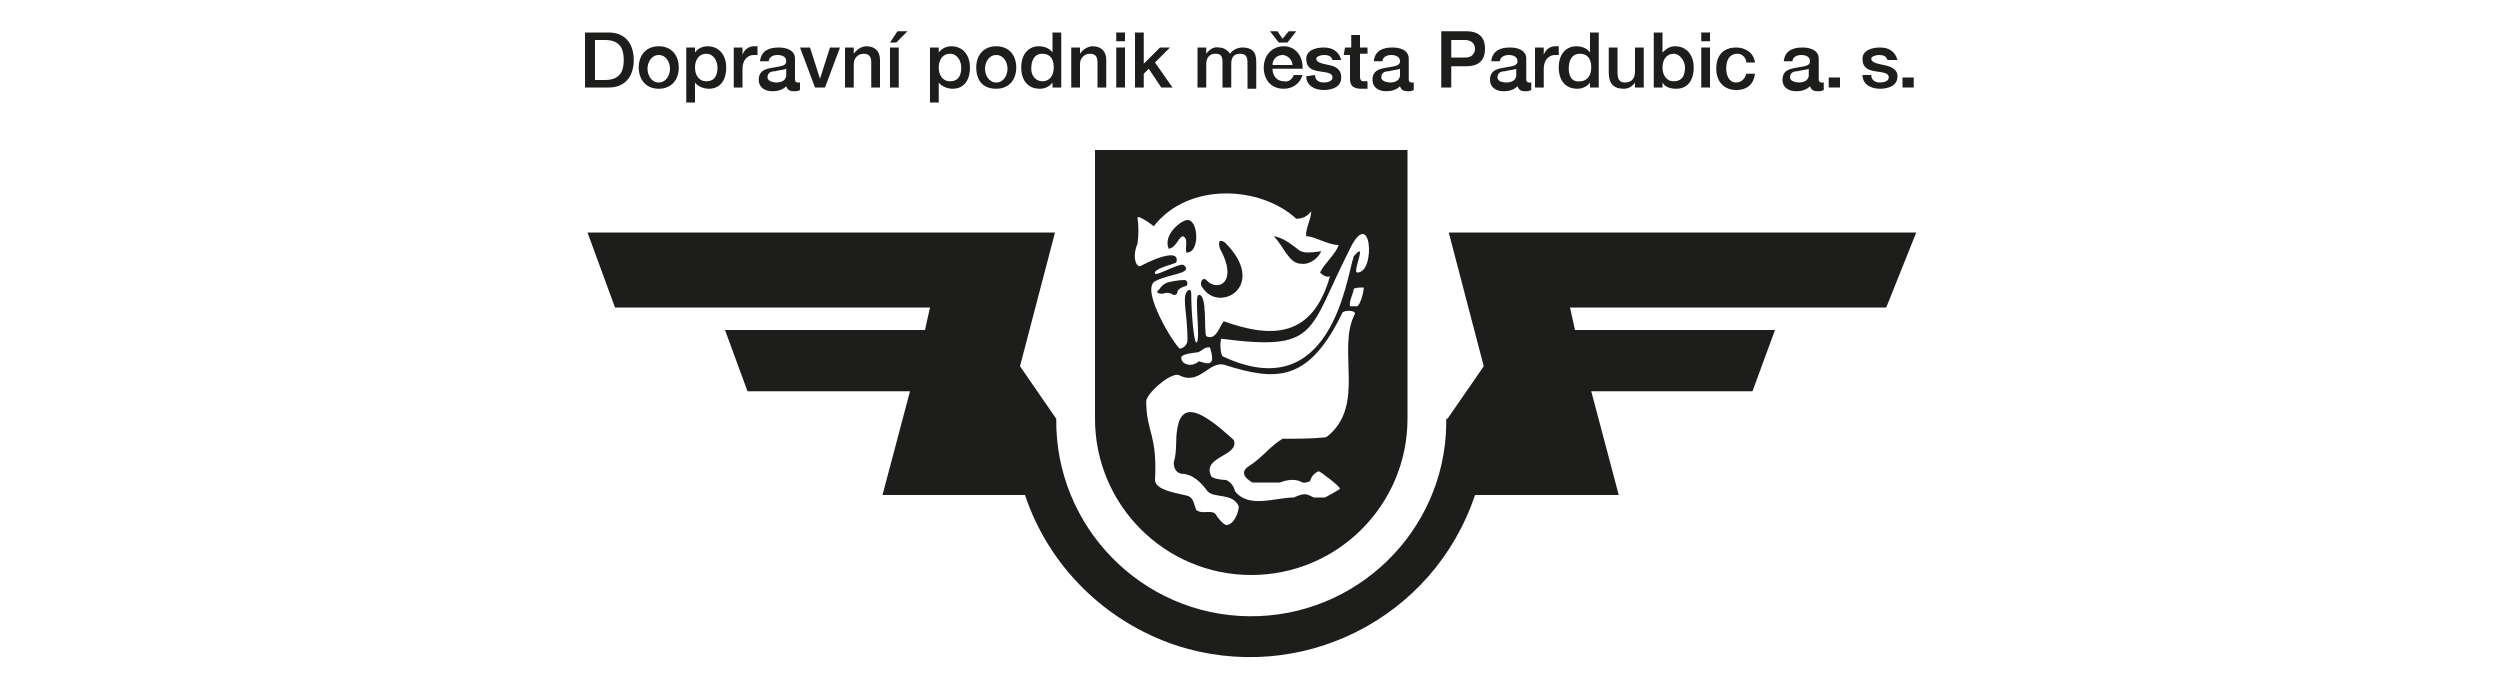 <?xml version="1.0" encoding="utf-8"?>
<!-- Generator: Adobe Illustrator 26.1.0, SVG Export Plug-In . SVG Version: 6.00 Build 0)  -->
<svg version="1.1" id="Vrstva_1" xmlns="http://www.w3.org/2000/svg" xmlns:xlink="http://www.w3.org/1999/xlink" x="0px" y="0px"
	 viewBox="0 0 200 55" style="enable-background:new 0 0 200 55;" xml:space="preserve">
<style type="text/css">
	.st0{fill:#1D1D1B;}
	.st1{fill-rule:evenodd;clip-rule:evenodd;fill:#1D1D1B;}
	.st2{fill:none;}
</style>
<g>
	<path class="st1" d="M150.9,24.6h-25.3l0.4,1.8h16l-1.8,4.9h-12.9l2.2,8.3H118c-3.3,9.9-14,15.3-24,12c-5.6-1.9-10.1-6.3-12-12l0,0
		H70.6l2.2-8.3h-13l-1.8-4.9h16l0.4-1.8H49.2l-2.2-6h37.4l-2.8,10.7l2.9,4.2c-0.1,8.6,6.8,15.7,15.4,15.8
		c8.6,0.1,15.7-6.8,15.8-15.4c0-0.1,0-0.3,0-0.4h0.1l2.9-4.2l-2.8-10.7h37.4L150.9,24.6z"/>
	<g>
		<path class="st1" d="M94.9,20.2L94.9,20.2c1.1,0.1,1-2.6,0.1-2.6c-0.5,0-2,1.2-1.5,2.3c0.6-0.1,0.7-0.8,1.1-1
			C95.1,19,94.8,19.8,94.9,20.2z"/>
		<path class="st1" d="M96.2,23c1.3,2.1,5.3-0.1,1.8-3.6c-0.6-0.4-0.5,0.2-0.4,0.5c1.5,2.7-0.2,3.5-1.1,2.5
			C96.2,22.1,95.9,22.7,96.2,23L96.2,23z"/>
		<path class="st1" d="M93,23.5c0.3-0.1,0.5-0.1,0.7,0c0.1,0,0.1,0.1,0.2,0.1c0.2,0,0.3-0.1,0.3-0.3c0.1-0.2,0.3-0.3,0.6-0.4
			c0.1,0,0.2-0.1,0.2-0.2c0-0.1-0.1-0.3-0.2-0.3c-0.5,0-1,0.1-1.4,0.2c-0.3,0.1-0.5,0.3-0.7,0.6v0C92.4,23.4,92.7,23.5,93,23.5z"/>
		<path class="st1" d="M104.1,21.1c0.7,0.1,1.4-0.5,1.6-1c-0.8,0.1-1.4,0.2-1.8-0.1c-0.4-0.3-1.2-1-2-1.1
			C102.7,19.7,103.1,21.1,104.1,21.1z"/>
		<path class="st1" d="M87.6,12v21.5c0,6.9,5.6,12.5,12.5,12.5c6.9,0,12.5-5.6,12.5-12.5V12H87.6z M94.7,21.2
			c-0.3-0.2-2.2,0.9-2.3,0.7c-0.2-0.4,1.6-0.8,1.7-0.9c0.3-0.9-1-0.7-2.9,0.3c-0.4,0-0.6-0.9-0.2-1.8c0.1-0.7,0.1-1.4,0-2.1
			c0.1-0.2,1.2,0.6,1.3,0.7c2.8-3.6,8.6-3.2,11.4-0.6c0.5,0,0.9-0.2,1.2-0.6c0,0.6-0.5,1.5-0.4,2c0.7,0,1.7,0.7,2.6,0.7
			c-0.3,0.8-1.1,1.4-1.5,2.2c0.3,0.3,0.6,0.4,0.8,0.3c-1.4,4.9-4.6,5-8.5,3.6c-0.3,0.3-0.6,1.6-1.4,1.2c-0.2-0.4,0.1-3.4-0.6-3.3
			c-0.4-0.1,0.2,3.8-0.2,3.8c-0.2-0.1-0.4-2.4-0.4-3.9c0-0.4-0.2-0.4-0.4-0.1c-0.3,0.6,0.1,1.8,0.1,3.8c0,0.3-0.2,0.6-0.6,0.7
			c-0.4-0.2-3.2-4.7-2-5.4v0C93.5,21.9,95.5,21.9,94.7,21.2z M95.9,28.9L95.9,28.9c-0.5,0.5-1.4,0.3-1.4-0.3c0-0.3,1.2-0.4,1.2-0.4
			c0.4,0,0.6-0.5,1.1-0.4C97.3,29.4,96.6,29.1,95.9,28.9z M106.2,34.9c0,0-0.1,0.1-0.3,0.1c-1.1,0.1-2.2,0.1-3.3,0.1
			c-1,0.6-1.6,1.5-2.7,2.2c-0.5,0.3-0.6,0.8,0.3,1.3h2.2c0.5-0.2,1.1-0.3,1.6-0.1c0.3,0.2,0.5,0.1,0.8,0c0.1-0.4,0.4-0.7,0.7-0.8
			c0.1,0,1.7,1.2,1.7,1.4c-0.1,0.1-1,0.6-1.2,0.7h-0.9c-0.6-0.3-0.7-0.4-1.6,0c-1.5,0-3.6,0.9-4.7-0.5c-0.1-0.4-0.3-0.7-0.7-0.9
			c-0.3,0-1.1-0.1-1.2-0.3c-0.8-1.6,2.3-1.6,1.8-2.9c-2.4-2.2-4.1-3.2-4.5-1c-0.2,1,0,1.8-0.3,2.8c0,0.5,0.2,0.8,0.6,0.9
			c0.9,0,1.6,0.7,2.1,1.4c0.6,0.6,2,0.1,2.5,1.2c0,0.5-0.4,1.5-1,1.5c-0.2,0-0.8-0.7-0.8-0.8v0c-0.3-0.5-1.1,0-1.6-0.4
			c-0.2-0.5-0.2-0.9-0.6-1.1c-0.5-0.2-2.7-0.4-2.7-1.3c0.2-3.7-0.7-3.8-0.7-6.3c0-0.6,1.9-2.3,2.6-2.1c1.7,0.9,2.4-1.2,3.7-0.8
			c4.1,1.3,6.7,1.4,9.4-4.2c0.2-0.2,1-0.2,1,0.1C106.9,27.9,109.3,32.4,106.2,34.9z M108.6,24.5c-0.1,0-0.4,0-0.6,0l0,0
			c-0.1-0.4,0.3-1.1,0.3-1.4c0.2-0.1,0.5-0.1,0.8-0.1C109.1,23.3,108.9,24.2,108.6,24.5z M108.6,21.8c-0.5,0.1,0.9-2.7-0.3-1.3
			c-0.6,1.8-1.8,12.1-10.5,8v0c-0.2-0.3-0.2-1.2-0.1-1.4c7.8,1,6.9-0.5,10.2-7C109.7,16.2,110.1,21.8,108.6,21.8z"/>
	</g>
	<path class="st1" d="M46.8,7h1.9c1.4,0,2-1,2-2.2s-0.6-2.2-2-2.2h-1.9V7z M47.6,3.2h0.8c1.2,0,1.5,0.7,1.5,1.6s-0.3,1.6-1.5,1.6
		h-0.8V3.2z"/>
	<path class="st1" d="M52.7,7.1c1,0,1.6-0.7,1.6-1.7s-0.6-1.7-1.6-1.7c-1,0-1.6,0.7-1.6,1.7S51.7,7.1,52.7,7.1 M52.7,6.6
		c-0.6,0-0.9-0.6-0.9-1.1s0.3-1.1,0.9-1.1c0.6,0,0.9,0.6,0.9,1.1S53.3,6.6,52.7,6.6z"/>
	<path class="st1" d="M54.9,8.2h0.7V6.6l0,0c0.2,0.3,0.7,0.5,1.1,0.5c1,0,1.4-0.8,1.4-1.7c0-0.9-0.5-1.7-1.5-1.7
		c-0.4,0-0.8,0.2-1,0.5l0,0V3.8h-0.7V8.2z M57.4,5.4c0,0.6-0.2,1.1-0.9,1.1c-0.6,0-0.9-0.5-0.9-1.1s0.3-1.1,0.9-1.1
		C57.1,4.3,57.4,4.9,57.4,5.4z"/>
	<path class="st1" d="M58.7,3.8h0.7v0.6l0,0c0.1-0.4,0.5-0.7,0.9-0.7c0.1,0,0.2,0,0.3,0v0.7c-0.1,0-0.2,0-0.3,0
		c-0.5,0-0.9,0.4-0.9,1.1v1.5h-0.7C58.7,7.1,58.7,3.8,58.7,3.8z"/>
	<path class="st1" d="M63.6,4.7c0-0.7-0.7-0.9-1.3-0.9c-0.7,0-1.4,0.2-1.5,1.1h0.7c0-0.3,0.3-0.5,0.7-0.5c0.3,0,0.7,0.1,0.7,0.5
		c0,0.4-0.5,0.4-1,0.5c-0.6,0.1-1.2,0.2-1.2,1c0,0.6,0.5,0.9,1.1,0.9c0.4,0,0.8-0.1,1.1-0.4c0.1,0.3,0.3,0.4,0.6,0.4
		c0.2,0,0.3,0,0.5-0.1V6.6c-0.1,0-0.1,0-0.2,0c-0.1,0-0.2-0.1-0.2-0.2L63.6,4.7z M62.9,6c0,0.5-0.5,0.6-0.8,0.6
		c-0.2,0-0.7-0.1-0.7-0.4c0-0.4,0.3-0.5,0.6-0.5c0.3-0.1,0.7-0.1,0.9-0.2V6z"/>
	<polygon class="st1" points="64,3.8 64.8,3.8 65.6,6.3 65.6,6.3 66.4,3.8 67.2,3.8 66,7 65.2,7 	"/>
	<path class="st1" d="M67.6,3.8h0.7v0.5l0,0c0.2-0.3,0.6-0.6,1-0.6c0.7,0,1.1,0.4,1.1,1.1V7h-0.7V5c0-0.5-0.2-0.7-0.6-0.7
		c-0.5,0-0.8,0.4-0.8,0.8v0v1.9h-0.7C67.6,7.1,67.6,3.8,67.6,3.8z"/>
	<path class="st1" d="M71.8,2.5h0.8l-0.9,0.9h-0.5L71.8,2.5z M71.2,7V3.8h0.7V7H71.2z"/>
	<path class="st1" d="M74.4,8.2h0.7V6.6l0,0c0.2,0.3,0.7,0.5,1.1,0.5c1,0,1.4-0.8,1.4-1.7c0-0.9-0.5-1.7-1.5-1.7
		c-0.4,0-0.8,0.2-1,0.5l0,0V3.8h-0.7V8.2z M76.9,5.4c0,0.6-0.2,1.1-0.9,1.1c-0.6,0-0.9-0.5-0.9-1.1s0.3-1.1,0.9-1.1
		S76.9,4.9,76.9,5.4L76.9,5.4z"/>
	<path class="st1" d="M79.7,7.1c1,0,1.6-0.7,1.6-1.7s-0.6-1.7-1.6-1.7s-1.6,0.7-1.6,1.7S78.6,7.1,79.7,7.1 M79.7,6.6
		c-0.6,0-0.9-0.6-0.9-1.1s0.3-1.1,0.9-1.1s0.9,0.6,0.9,1.1S80.3,6.6,79.7,6.6z"/>
	<path class="st1" d="M84.9,2.6h-0.7v1.6h0c-0.2-0.3-0.6-0.5-1.1-0.5c-0.7,0-1.4,0.5-1.4,1.7c0,1,0.5,1.7,1.5,1.7
		c0.4,0,0.8-0.2,1-0.5h0V7h0.7L84.9,2.6z M82.5,5.5c0-0.6,0.2-1.2,0.9-1.2c0.6,0,0.9,0.4,0.9,1.1c0,0.6-0.3,1.1-0.9,1.1
		S82.5,6,82.5,5.5z"/>
	<path class="st1" d="M85.7,3.8h0.7v0.5l0,0c0.2-0.3,0.6-0.6,1-0.6c0.7,0,1.1,0.4,1.1,1.1V7h-0.7V5c0-0.5-0.2-0.7-0.6-0.7
		c-0.5,0-0.8,0.4-0.8,0.8v0v1.9h-0.7L85.7,3.8L85.7,3.8z"/>
	<path class="st1" d="M89.3,2.6H90v0.7h-0.7V2.6z M89.3,3.8H90V7h-0.7V3.8z"/>
	<polygon class="st1" points="90.8,2.6 91.5,2.6 91.5,5.1 92.8,3.8 93.6,3.8 92.4,5 93.8,7 92.9,7 91.9,5.5 91.5,5.9 91.5,7 90.8,7 
			"/>
	<path class="st1" d="M95.8,3.8h0.7v0.5h0c0.2-0.3,0.6-0.6,1-0.5c0.4,0,0.7,0.2,0.9,0.5c0.2-0.3,0.6-0.5,1-0.5
		c0.7,0,1.1,0.3,1.1,1.1v2.2h-0.7V5.2c0-0.5,0-0.9-0.6-0.9c-0.5,0-0.7,0.3-0.7,0.8V7h-0.7V5c0-0.5-0.1-0.7-0.6-0.7
		c-0.4,0-0.7,0.3-0.7,0.8v1.9h-0.7L95.8,3.8z"/>
	<path class="st1" d="M104.2,5.6c0.1-1-0.5-1.9-1.5-1.9c-1,0-1.6,0.8-1.6,1.7c0,1,0.6,1.7,1.6,1.7c0.7,0,1.3-0.4,1.5-1.1h-0.7
		c-0.1,0.3-0.4,0.6-0.8,0.5c-0.6,0-0.9-0.5-0.9-1H104.2z M103.7,2.5h-0.6l-0.5,0.6l-0.4-0.6h-0.6l0.7,0.9h0.7L103.7,2.5z M101.8,5.2
		c0-0.5,0.4-0.8,0.8-0.8s0.8,0.4,0.8,0.8H101.8z"/>
	<path class="st1" d="M105.2,6c0,0.4,0.3,0.6,0.7,0.6c0.3,0,0.7-0.1,0.7-0.4c0-0.4-0.5-0.4-1.1-0.5s-1-0.3-1-1
		c0-0.7,0.8-0.9,1.4-0.9c0.7,0,1.2,0.3,1.4,1h-0.7c-0.1-0.3-0.3-0.4-0.7-0.4c-0.2,0-0.6,0.1-0.6,0.3c0,0.3,0.5,0.4,1,0.5
		c0.5,0.1,1,0.3,1,1c0,0.8-0.8,1-1.4,1c-0.8,0-1.4-0.4-1.4-1.1L105.2,6z"/>
	<path class="st1" d="M107.6,3.8h0.5v-1h0.7v1h0.6v0.5h-0.6v1.7c0,0.3,0,0.5,0.3,0.5c0.1,0,0.2,0,0.3,0v0.6c-0.2,0-0.3,0-0.5,0
		c-0.7,0-0.9-0.3-0.9-0.8V4.4h-0.5L107.6,3.8L107.6,3.8z"/>
	<path class="st1" d="M112.7,4.7c0-0.7-0.7-0.9-1.3-0.9c-0.7,0-1.4,0.2-1.5,1.1h0.7c0-0.3,0.3-0.5,0.7-0.5c0.3,0,0.7,0.1,0.7,0.5
		c0,0.4-0.5,0.4-1,0.5c-0.6,0.1-1.2,0.2-1.2,1c0,0.6,0.5,0.9,1.1,0.9c0.4,0,0.8-0.1,1.1-0.4c0.1,0.3,0.3,0.4,0.6,0.4
		c0.2,0,0.3,0,0.5-0.1V6.6c-0.1,0-0.1,0-0.2,0c-0.1,0-0.2-0.1-0.2-0.2L112.7,4.7L112.7,4.7z M112,6c0,0.5-0.5,0.6-0.8,0.6
		c-0.2,0-0.7-0.1-0.7-0.4c0-0.4,0.3-0.5,0.6-0.5c0.3-0.1,0.7-0.1,0.9-0.2V6z"/>
	<path class="st1" d="M115.3,7h0.8V5.3h1.2c1.3,0,1.5-0.8,1.5-1.4s-0.2-1.4-1.5-1.4h-2V7z M116.1,3.2h1.1c0.4,0,0.8,0.2,0.8,0.7
		c0,0.4-0.3,0.7-0.7,0.7c0,0-0.1,0-0.1,0h-1.1V3.2z"/>
	<path class="st1" d="M122.1,4.7c0-0.7-0.7-0.9-1.3-0.9c-0.7,0-1.4,0.2-1.5,1.1h0.7c0-0.3,0.3-0.5,0.7-0.5c0.3,0,0.7,0.1,0.7,0.5
		c0,0.4-0.5,0.4-1,0.5c-0.6,0.1-1.2,0.2-1.2,1c0,0.6,0.5,0.9,1.1,0.9c0.4,0,0.8-0.1,1.1-0.4c0.1,0.3,0.3,0.4,0.6,0.4
		c0.2,0,0.3,0,0.5-0.1V6.6c-0.1,0-0.1,0-0.2,0c-0.1,0-0.2-0.1-0.2-0.2L122.1,4.7L122.1,4.7z M121.3,6c0,0.5-0.5,0.6-0.8,0.6
		c-0.3,0-0.7-0.1-0.7-0.4c0-0.4,0.3-0.5,0.6-0.5c0.3-0.1,0.7-0.1,0.9-0.2V6z"/>
	<path class="st1" d="M122.8,3.8h0.7v0.6l0,0c0.1-0.4,0.5-0.7,0.9-0.7c0.1,0,0.2,0,0.3,0v0.7c-0.1,0-0.2,0-0.3,0
		c-0.5,0-0.9,0.4-0.9,1.1v1.5h-0.7L122.8,3.8z"/>
	<path class="st1" d="M127.9,2.6h-0.7v1.6l0,0c-0.2-0.3-0.6-0.5-1.1-0.5c-0.7,0-1.4,0.5-1.4,1.7c0,1,0.5,1.7,1.5,1.7
		c0.4,0,0.8-0.2,1-0.5l0,0V7h0.7L127.9,2.6z M125.5,5.5c0-0.6,0.2-1.2,0.9-1.2c0.6,0,0.9,0.4,0.9,1.1c0,0.6-0.3,1.1-0.9,1.1
		C125.7,6.6,125.5,6,125.5,5.5z"/>
	<path class="st1" d="M131.5,7h-0.7V6.6l0,0c-0.2,0.3-0.5,0.5-0.9,0.5c-0.8,0-1.2-0.4-1.2-1.3v-2h0.7v2c0,0.6,0.2,0.8,0.6,0.8
		c0.6,0,0.8-0.4,0.8-0.9V3.8h0.7L131.5,7z"/>
	<path class="st1" d="M132.3,7h0.7V6.6l0,0c0.2,0.4,0.7,0.5,1.1,0.5c1,0,1.4-0.8,1.4-1.7c0-0.9-0.5-1.7-1.5-1.7
		c-0.4,0-0.7,0.2-1,0.5l0,0V2.6h-0.7L132.3,7z M134.8,5.4c0,0.6-0.2,1.1-0.9,1.1c-0.6,0-0.9-0.5-0.9-1.1s0.3-1.1,0.9-1.1
		C134.4,4.3,134.8,4.9,134.8,5.4L134.8,5.4z"/>
	<path class="st1" d="M136.1,2.6h0.7v0.7h-0.7V2.6z M136.1,3.8h0.7V7h-0.7V3.8z"/>
	<path class="st1" d="M139.7,4.9c-0.1-0.4-0.4-0.6-0.7-0.6c-0.4,0-0.9,0.2-0.9,1.2c0,0.5,0.2,1.1,0.8,1.1c0.4,0,0.7-0.3,0.8-0.7h0.7
		c-0.1,0.8-0.6,1.3-1.5,1.3c-1,0-1.6-0.7-1.6-1.7s0.5-1.7,1.6-1.7c0.7,0,1.4,0.4,1.5,1.2H139.7z"/>
	<path class="st1" d="M145.5,4.7c0-0.7-0.7-0.9-1.3-0.9c-0.7,0-1.4,0.2-1.5,1.1h0.7c0-0.3,0.3-0.5,0.7-0.5c0.3,0,0.7,0.1,0.7,0.5
		c0,0.4-0.5,0.4-1,0.5c-0.6,0.1-1.2,0.2-1.2,1c0,0.6,0.5,0.9,1.1,0.9c0.4,0,0.8-0.1,1.1-0.4c0.1,0.3,0.3,0.4,0.6,0.4
		c0.2,0,0.3,0,0.5-0.1V6.6c-0.1,0-0.1,0-0.2,0c-0.1,0-0.2-0.1-0.2-0.2L145.5,4.7z M144.7,6c0,0.5-0.5,0.6-0.8,0.6
		c-0.2,0-0.7-0.1-0.7-0.4c0-0.4,0.3-0.5,0.6-0.5c0.3-0.1,0.7-0.1,0.9-0.2V6z"/>
	<rect x="146.3" y="6.2" class="st0" width="0.9" height="0.8"/>
	<path class="st1" d="M149.7,6c0,0.4,0.3,0.6,0.7,0.6c0.3,0,0.7-0.1,0.7-0.4c0-0.4-0.5-0.4-1.1-0.5s-1-0.3-1-1
		c0-0.7,0.8-0.9,1.4-0.9c0.7,0,1.2,0.3,1.4,1H151c-0.1-0.3-0.3-0.4-0.7-0.4c-0.2,0-0.6,0.1-0.6,0.3c0,0.3,0.5,0.4,1,0.5
		s1.1,0.3,1.1,0.9c0,0.8-0.8,1-1.4,1c-0.8,0-1.4-0.4-1.4-1.1L149.7,6L149.7,6z"/>
	<rect x="152.2" y="6.2" class="st0" width="0.9" height="0.8"/>
</g>
<rect class="st2" width="200" height="55"/>
</svg>
